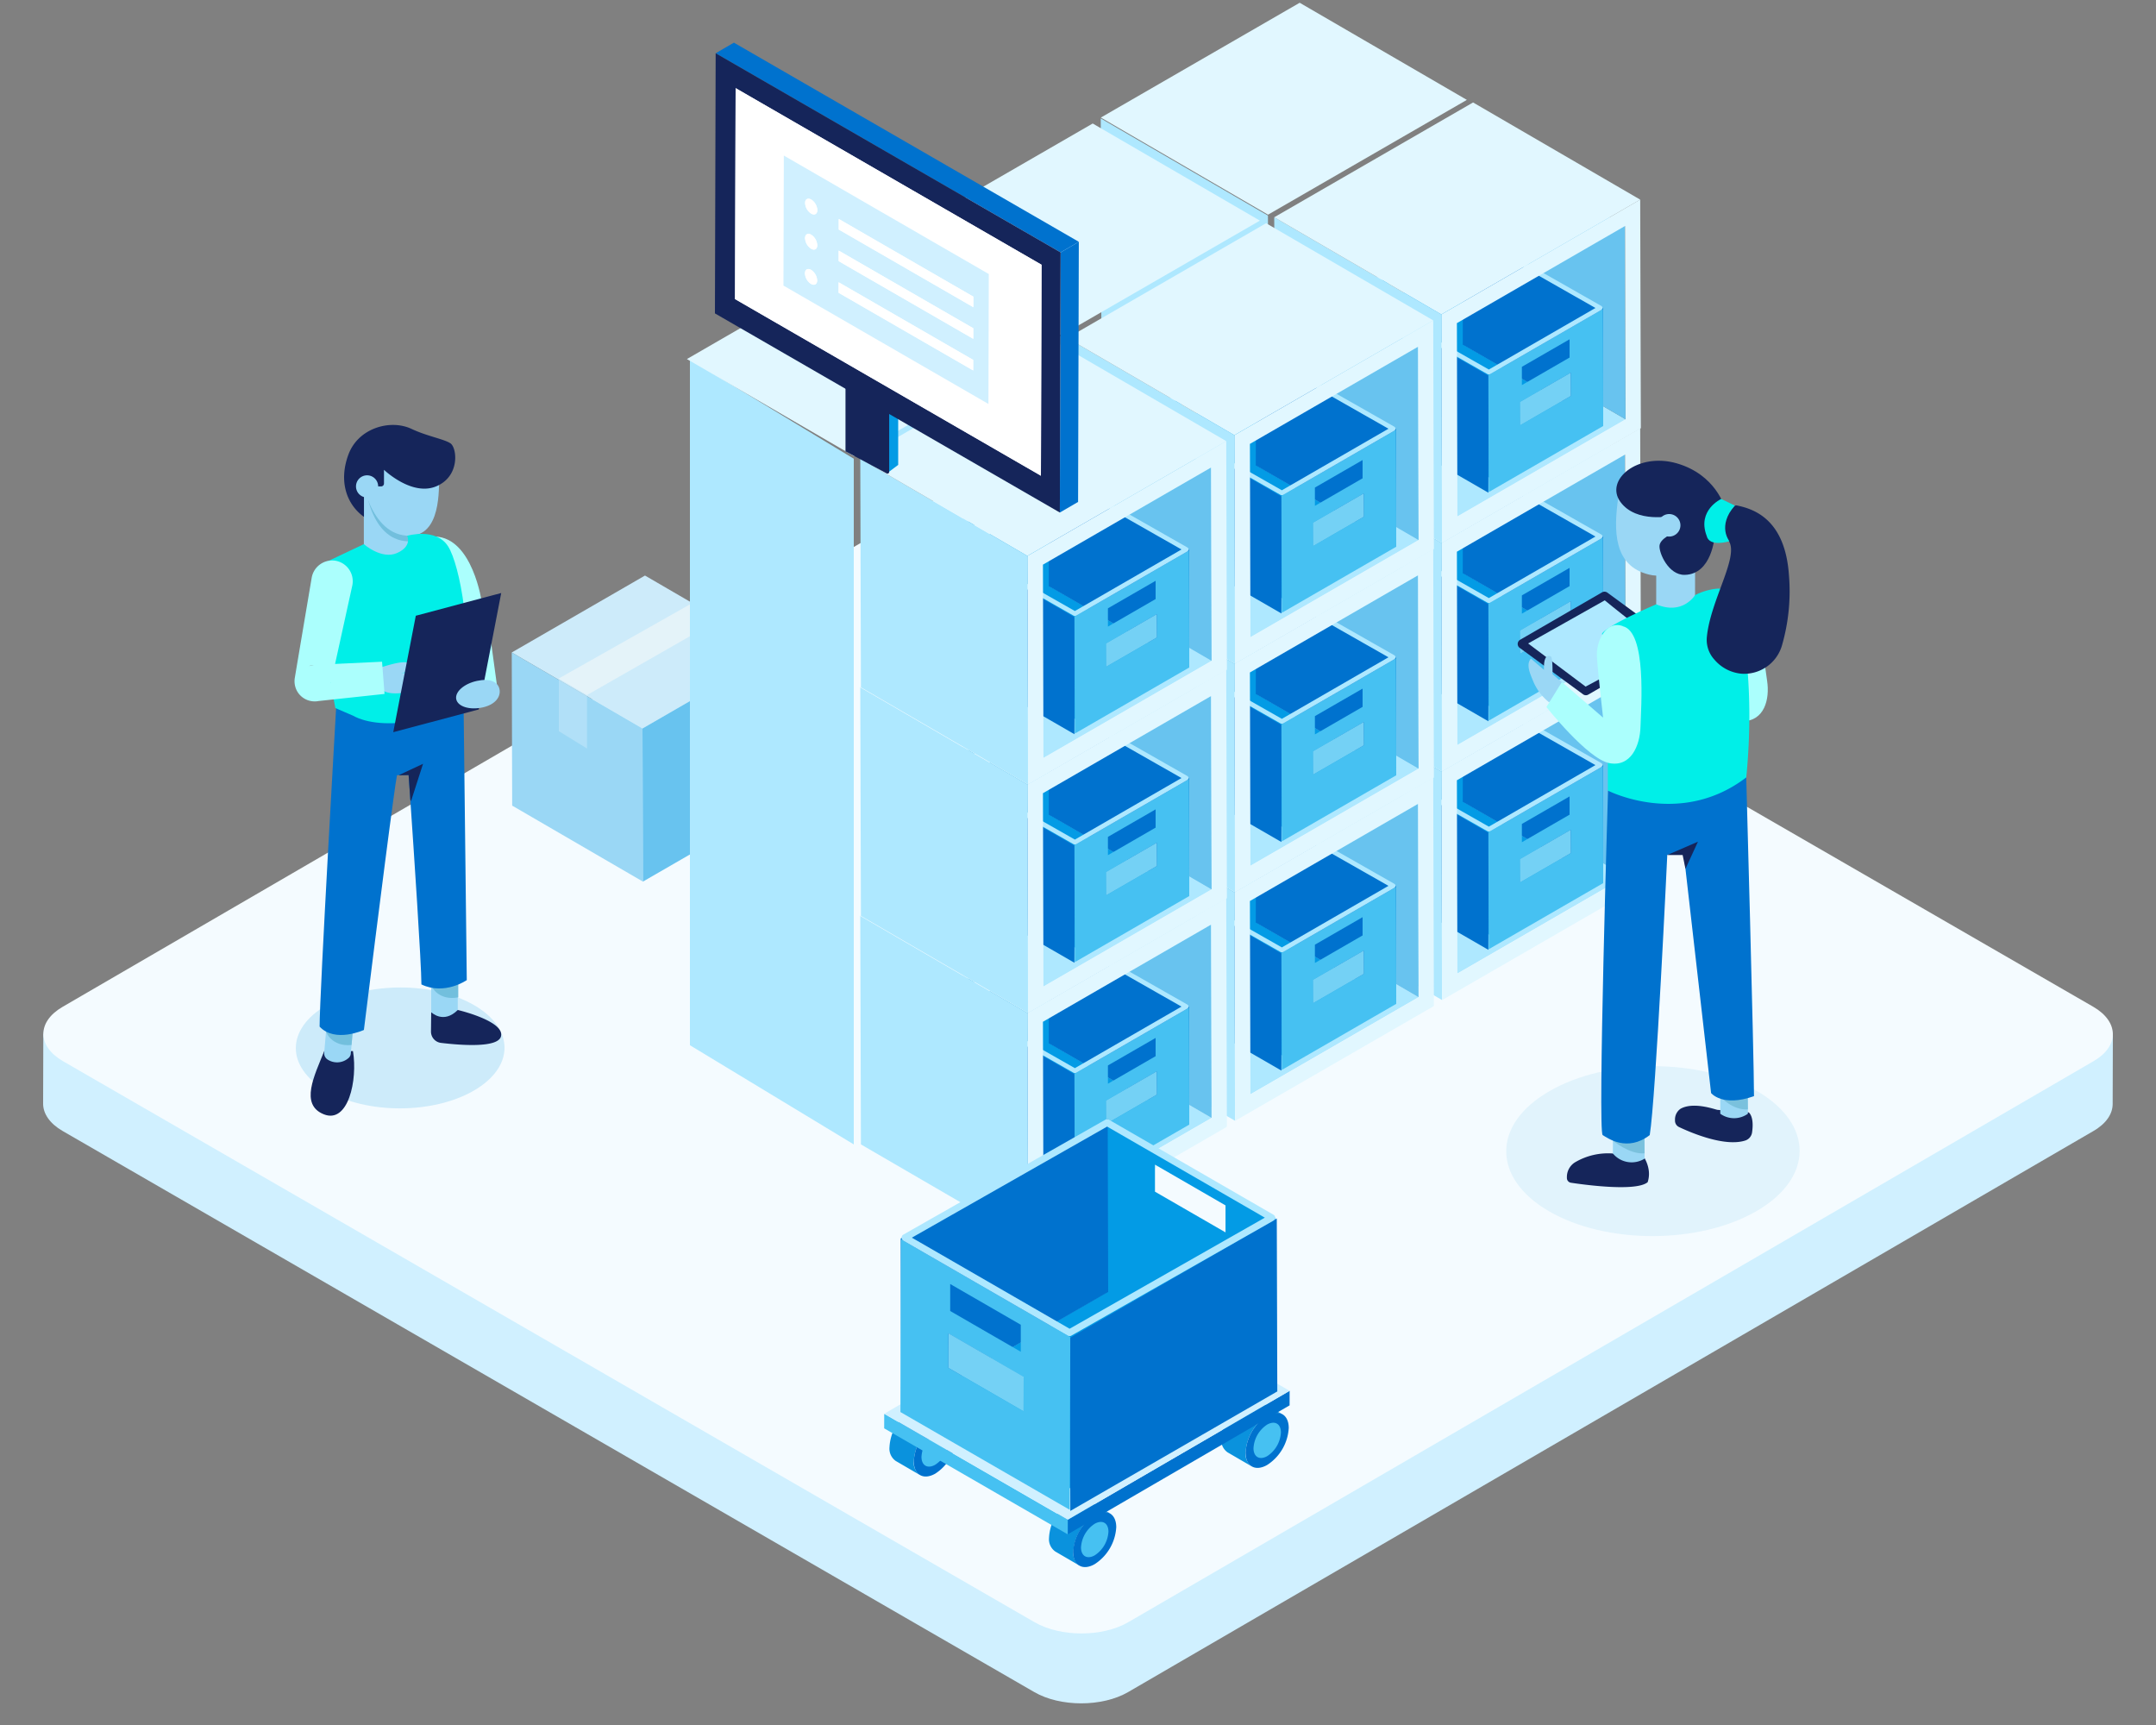 <svg id="Ebene_1" data-name="Ebene 1" xmlns="http://www.w3.org/2000/svg" xmlns:xlink="http://www.w3.org/1999/xlink" viewBox="0 0 500 400"><rect x="0" y="0" width="500" height="400" fill="#808080" stroke="none"/><defs><style>.cls-1,.cls-21,.cls-77{fill:none;}.cls-2{fill:#d0f0ff;}.cls-3{fill:#f4fbff;}.cls-4{fill:#aee8ff;}.cls-5{fill:#e1f7ff;}.cls-6{fill:#cdebfa;}.cls-7{fill:#9ad7f5;}.cls-8{fill:#68c3ef;}.cls-9{opacity:0.45;}.cls-10{clip-path:url(#clip-path);}.cls-11{fill:#e4f3f9;}.cls-12{clip-path:url(#clip-path-2);}.cls-13{fill:#039be5;}.cls-14{clip-path:url(#clip-path-3);}.cls-15{clip-path:url(#clip-path-4);}.cls-16{fill:#0072ce;}.cls-17{clip-path:url(#clip-path-5);}.cls-18{clip-path:url(#clip-path-6);}.cls-19{fill:#46c1f2;}.cls-20{fill:#74d1f5;}.cls-21,.cls-77{stroke:#aee8ff;stroke-linejoin:round;}.cls-21{stroke-width:1.08px;}.cls-22{clip-path:url(#clip-path-7);}.cls-23{clip-path:url(#clip-path-8);}.cls-24{clip-path:url(#clip-path-9);}.cls-25{clip-path:url(#clip-path-10);}.cls-26{clip-path:url(#clip-path-11);}.cls-27{clip-path:url(#clip-path-12);}.cls-28{clip-path:url(#clip-path-13);}.cls-29{clip-path:url(#clip-path-14);}.cls-30{clip-path:url(#clip-path-15);}.cls-31{clip-path:url(#clip-path-16);}.cls-32{clip-path:url(#clip-path-17);}.cls-33{clip-path:url(#clip-path-18);}.cls-34{clip-path:url(#clip-path-19);}.cls-35{clip-path:url(#clip-path-20);}.cls-36{clip-path:url(#clip-path-21);}.cls-37{clip-path:url(#clip-path-22);}.cls-38{clip-path:url(#clip-path-23);}.cls-39{clip-path:url(#clip-path-24);}.cls-40{clip-path:url(#clip-path-25);}.cls-41{clip-path:url(#clip-path-26);}.cls-42{clip-path:url(#clip-path-27);}.cls-43{clip-path:url(#clip-path-28);}.cls-44{clip-path:url(#clip-path-29);}.cls-45{clip-path:url(#clip-path-30);}.cls-46{clip-path:url(#clip-path-31);}.cls-47{clip-path:url(#clip-path-32);}.cls-48{clip-path:url(#clip-path-33);}.cls-49{clip-path:url(#clip-path-34);}.cls-50{clip-path:url(#clip-path-35);}.cls-51{clip-path:url(#clip-path-36);}.cls-52{clip-path:url(#clip-path-37);}.cls-53{clip-path:url(#clip-path-38);}.cls-54{clip-path:url(#clip-path-39);}.cls-55{clip-path:url(#clip-path-40);}.cls-56{clip-path:url(#clip-path-41);}.cls-57{clip-path:url(#clip-path-42);}.cls-58{clip-path:url(#clip-path-43);}.cls-59{clip-path:url(#clip-path-44);}.cls-60{clip-path:url(#clip-path-45);}.cls-61{clip-path:url(#clip-path-46);}.cls-62{fill:#e1f3fc;}.cls-63{fill:#abfffd;}.cls-64{fill:#15255a;}.cls-65{fill:#7ac1dd;}.cls-66{fill:#00efe8;}.cls-67{fill:#fff;}.cls-68{clip-path:url(#clip-path-47);}.cls-69{clip-path:url(#clip-path-48);}.cls-70{fill:#72bfdd;}.cls-71{fill:#0a92dd;}.cls-72{clip-path:url(#clip-path-49);}.cls-73{clip-path:url(#clip-path-50);}.cls-74{clip-path:url(#clip-path-51);}.cls-75{clip-path:url(#clip-path-52);}.cls-76{clip-path:url(#clip-path-53);}.cls-77{stroke-width:1.59px;}</style><clipPath id="clip-path"><rect class="cls-1" x="129.61" y="157.35" width="6.53" height="16.22"/></clipPath><clipPath id="clip-path-2"><polygon class="cls-1" points="315.61 199.45 347.85 218.19 371.45 204.56 339.21 185.82 315.61 199.45"/></clipPath><clipPath id="clip-path-3"><polygon class="cls-1" points="313.07 174.28 313.14 201.4 339.69 186.07 339.62 158.94 313.07 174.28"/></clipPath><clipPath id="clip-path-4"><polygon class="cls-1" points="312.71 201.52 345.17 220.25 345.24 193.13 312.79 174.4 312.71 201.52"/></clipPath><clipPath id="clip-path-5"><polygon class="cls-1" points="339.23 185.92 371.68 204.66 371.76 177.54 339.3 158.8 339.23 185.92"/></clipPath><clipPath id="clip-path-6"><polygon class="cls-1" points="345.17 192.99 345.25 220.11 371.8 204.78 371.73 177.66 345.17 192.99"/></clipPath><clipPath id="clip-path-7"><polygon class="cls-1" points="315.61 146.45 347.85 165.19 371.45 151.56 339.21 132.82 315.61 146.45"/></clipPath><clipPath id="clip-path-8"><polygon class="cls-1" points="313.07 121.28 313.14 148.39 339.69 133.07 339.62 105.94 313.07 121.28"/></clipPath><clipPath id="clip-path-9"><polygon class="cls-1" points="312.71 148.52 345.17 167.25 345.24 140.13 312.79 121.4 312.71 148.52"/></clipPath><clipPath id="clip-path-10"><polygon class="cls-1" points="339.23 132.92 371.68 151.66 371.76 124.54 339.3 105.8 339.23 132.92"/></clipPath><clipPath id="clip-path-11"><polygon class="cls-1" points="345.17 139.99 345.25 167.11 371.8 151.78 371.73 124.66 345.17 139.99"/></clipPath><clipPath id="clip-path-12"><polygon class="cls-1" points="315.61 93.45 347.85 112.19 371.45 98.56 339.21 79.82 315.61 93.45"/></clipPath><clipPath id="clip-path-13"><polygon class="cls-1" points="313.07 68.28 313.14 95.39 339.69 80.07 339.62 52.95 313.07 68.28"/></clipPath><clipPath id="clip-path-14"><polygon class="cls-1" points="312.71 95.52 345.17 114.25 345.24 87.14 312.79 68.4 312.71 95.52"/></clipPath><clipPath id="clip-path-15"><polygon class="cls-1" points="339.23 79.92 371.68 98.66 371.76 71.54 339.3 52.8 339.23 79.92"/></clipPath><clipPath id="clip-path-16"><polygon class="cls-1" points="345.17 86.99 345.25 114.11 371.8 98.78 371.73 71.66 345.17 86.99"/></clipPath><clipPath id="clip-path-17"><polygon class="cls-1" points="267.61 227.45 299.85 246.19 323.45 232.56 291.21 213.82 267.61 227.45"/></clipPath><clipPath id="clip-path-18"><polygon class="cls-1" points="265.07 202.28 265.14 229.39 291.69 214.07 291.62 186.94 265.07 202.28"/></clipPath><clipPath id="clip-path-19"><polygon class="cls-1" points="264.71 229.52 297.17 248.25 297.24 221.13 264.79 202.4 264.71 229.52"/></clipPath><clipPath id="clip-path-20"><polygon class="cls-1" points="291.23 213.92 323.68 232.66 323.76 205.54 291.3 186.8 291.23 213.92"/></clipPath><clipPath id="clip-path-21"><polygon class="cls-1" points="297.17 220.99 297.25 248.11 323.8 232.78 323.73 205.66 297.17 220.99"/></clipPath><clipPath id="clip-path-22"><polygon class="cls-1" points="267.61 174.45 299.85 193.19 323.45 179.56 291.21 160.82 267.61 174.45"/></clipPath><clipPath id="clip-path-23"><polygon class="cls-1" points="265.07 149.28 265.14 176.39 291.69 161.07 291.62 133.94 265.07 149.28"/></clipPath><clipPath id="clip-path-24"><polygon class="cls-1" points="264.71 176.52 297.17 195.25 297.24 168.13 264.79 149.4 264.71 176.52"/></clipPath><clipPath id="clip-path-25"><polygon class="cls-1" points="291.23 160.92 323.68 179.66 323.76 152.54 291.3 133.8 291.23 160.92"/></clipPath><clipPath id="clip-path-26"><polygon class="cls-1" points="297.17 167.99 297.25 195.11 323.8 179.78 323.73 152.66 297.17 167.99"/></clipPath><clipPath id="clip-path-27"><polygon class="cls-1" points="267.61 121.45 299.85 140.19 323.45 126.56 291.21 107.82 267.61 121.45"/></clipPath><clipPath id="clip-path-28"><polygon class="cls-1" points="265.07 96.28 265.14 123.39 291.69 108.07 291.62 80.95 265.07 96.28"/></clipPath><clipPath id="clip-path-29"><polygon class="cls-1" points="264.71 123.52 297.17 142.25 297.24 115.14 264.79 96.4 264.71 123.52"/></clipPath><clipPath id="clip-path-30"><polygon class="cls-1" points="291.23 107.92 323.68 126.66 323.76 99.54 291.3 80.8 291.23 107.92"/></clipPath><clipPath id="clip-path-31"><polygon class="cls-1" points="297.17 114.99 297.25 142.11 323.8 126.78 323.73 99.66 297.17 114.99"/></clipPath><clipPath id="clip-path-32"><polygon class="cls-1" points="219.61 255.45 251.85 274.19 275.45 260.56 243.21 241.82 219.61 255.45"/></clipPath><clipPath id="clip-path-33"><polygon class="cls-1" points="217.07 230.28 217.14 257.39 243.69 242.07 243.62 214.94 217.07 230.28"/></clipPath><clipPath id="clip-path-34"><polygon class="cls-1" points="216.71 257.52 249.17 276.25 249.24 249.13 216.79 230.4 216.71 257.52"/></clipPath><clipPath id="clip-path-35"><polygon class="cls-1" points="243.23 241.92 275.68 260.66 275.76 233.54 243.3 214.8 243.23 241.92"/></clipPath><clipPath id="clip-path-36"><polygon class="cls-1" points="249.17 248.99 249.25 276.11 275.8 260.78 275.73 233.66 249.17 248.99"/></clipPath><clipPath id="clip-path-37"><polygon class="cls-1" points="219.61 202.45 251.85 221.19 275.45 207.56 243.21 188.82 219.61 202.45"/></clipPath><clipPath id="clip-path-38"><polygon class="cls-1" points="217.07 177.28 217.14 204.39 243.69 189.07 243.62 161.95 217.07 177.28"/></clipPath><clipPath id="clip-path-39"><polygon class="cls-1" points="216.71 204.52 249.17 223.25 249.24 196.13 216.79 177.4 216.71 204.52"/></clipPath><clipPath id="clip-path-40"><polygon class="cls-1" points="243.23 188.92 275.68 207.66 275.76 180.54 243.3 161.8 243.23 188.92"/></clipPath><clipPath id="clip-path-41"><polygon class="cls-1" points="249.17 195.99 249.25 223.11 275.8 207.78 275.73 180.66 249.17 195.99"/></clipPath><clipPath id="clip-path-42"><polygon class="cls-1" points="219.61 149.45 251.85 168.19 275.45 154.56 243.21 135.82 219.61 149.45"/></clipPath><clipPath id="clip-path-43"><polygon class="cls-1" points="217.07 124.28 217.14 151.39 243.69 136.06 243.62 108.95 217.07 124.28"/></clipPath><clipPath id="clip-path-44"><polygon class="cls-1" points="216.71 151.52 249.17 170.25 249.24 143.13 216.79 124.4 216.71 151.52"/></clipPath><clipPath id="clip-path-45"><polygon class="cls-1" points="243.23 135.92 275.68 154.66 275.76 127.54 243.3 108.8 243.23 135.92"/></clipPath><clipPath id="clip-path-46"><polygon class="cls-1" points="249.17 142.99 249.25 170.11 275.8 154.78 275.73 127.66 249.17 142.99"/></clipPath><clipPath id="clip-path-47"><polygon class="cls-1" points="170.46 69.35 241.4 110.31 241.54 61.39 170.6 20.44 170.46 69.35"/></clipPath><clipPath id="clip-path-48"><polygon class="cls-1" points="181.69 66.22 229.23 93.67 229.31 63.51 181.78 36.07 181.69 66.22"/></clipPath><clipPath id="clip-path-49"><polygon class="cls-1" points="209.34 327.14 244.25 347.3 291.93 319.59 257.02 299.43 209.34 327.14"/></clipPath><clipPath id="clip-path-50"><polygon class="cls-1" points="256.31 299.79 295.58 322.47 295.7 282.36 256.43 259.68 256.31 299.79"/></clipPath><clipPath id="clip-path-51"><polygon class="cls-1" points="248.1 310.25 248.22 350.36 296.22 322.65 296.1 282.54 248.1 310.25"/></clipPath><clipPath id="clip-path-52"><polygon class="cls-1" points="208.89 287.18 209 327.3 257 299.58 256.89 259.47 208.89 287.18"/></clipPath><clipPath id="clip-path-53"><polygon class="cls-1" points="208.82 327.47 248.09 350.15 248.21 310.04 208.94 287.36 208.82 327.47"/></clipPath></defs><title> 07-comissioning</title><path class="cls-2" d="M485.53,245.06,261.67,375.16c-6,3.48-15.72,3.48-21.75,0L14.59,245.06c-3-1.75-4.55-4.05-4.54-6.34L10,255.93c0,2.29,1.51,4.59,4.54,6.34l225.33,130.1c6,3.48,15.76,3.48,21.75,0l223.86-130.1c3-1.73,4.46-4,4.47-6.25L490,238.8c0,2.27-1.5,4.53-4.47,6.26"/><path class="cls-3" d="M485.46,233.46c6,3.48,6.06,9.12.07,12.6L261.66,376.16c-6,3.48-15.71,3.48-21.74,0L14.59,246.06c-6-3.48-6.06-9.12-.07-12.59l223.86-130.1c6-3.48,15.72-3.48,21.75,0Z"/><polygon class="cls-4" points="246.2 130.97 207.43 108.44 207.28 55.46 246.05 77.99 246.2 130.97"/><polygon class="cls-4" points="294.2 102.97 255.43 80.44 255.28 27.46 294.05 49.99 294.2 102.97"/><polygon class="cls-5" points="294.07 49.78 255.3 27.26 301.41 0.64 340.18 23.16 294.07 49.78"/><polygon class="cls-6" points="179.9 151.08 149.58 133.46 118.68 151.3 149 168.92 179.9 151.08"/><polygon class="cls-7" points="149 168.92 118.68 151.3 118.78 186.81 149.1 204.43 149 168.92"/><polygon class="cls-8" points="149 168.92 149.1 204.43 180 186.59 179.9 151.08 149 168.92"/><g class="cls-9"><g class="cls-10"><polygon class="cls-6" points="129.6 169.55 129.6 157.35 136.13 161.21 136.13 173.57 129.6 169.55"/></g></g><polygon class="cls-11" points="129.55 157.35 160.4 139.92 166.78 143.66 136.12 161.18 129.55 157.35"/><polygon class="cls-4" points="337.95 225.77 299.19 203.24 338.21 180.71 376.98 203.24 337.95 225.77"/><polygon class="cls-8" points="376.98 203.24 338.21 180.71 338.08 135.88 376.85 158.4 376.98 203.24"/><g class="cls-12"><polygon class="cls-13" points="315.61 199.45 339.21 185.82 371.45 204.56 347.85 218.19 315.61 199.45"/></g><g class="cls-14"><path class="cls-13" d="M331.89,170.2l-11.06,6.39v-4.24L331.88,166Zm-18.82,4.08.07,27.11,26.56-15.32L339.62,159l-26.55,15.33"/></g><g class="cls-15"><polygon class="cls-16" points="312.79 174.4 345.24 193.13 345.17 220.25 312.71 201.52 312.79 174.4"/></g><g class="cls-17"><polygon class="cls-16" points="339.3 158.8 371.76 177.54 371.68 204.66 339.23 185.92 339.3 158.8"/></g><g class="cls-18"><path class="cls-19" d="M364.3,197.82l-11.8,6.81,0-5.42,11.8-6.81Zm-.3-8.91-11.06,6.39,0-4.24L364,184.68v4.23M345.17,193l.08,27.12,26.55-15.33-.07-27.12L345.17,193"/><polygon class="cls-20" points="352.48 199.21 364.28 192.4 364.3 197.82 352.5 204.63 352.48 199.21"/></g><polygon class="cls-21" points="313.59 174.28 339.39 159.38 371.09 177.41 345.28 192.31 313.59 174.28"/><polygon class="cls-4" points="334.42 231.89 295.66 209.37 295.51 156.38 334.27 178.91 334.42 231.89"/><polygon class="cls-5" points="334.27 178.91 295.51 156.38 341.62 129.76 380.38 152.29 334.27 178.91"/><path class="cls-5" d="M334.27,178.91l46.11-26.62.15,53-46.11,26.62ZM377,203.24l-.13-44.84-39,22.53.12,44.84,39-22.53"/><polygon class="cls-4" points="337.95 172.77 299.19 150.24 338.21 127.71 376.98 150.24 337.95 172.77"/><polygon class="cls-8" points="376.98 150.24 338.21 127.71 338.08 82.88 376.85 105.4 376.98 150.24"/><g class="cls-22"><polygon class="cls-13" points="315.61 146.45 339.21 132.82 371.45 151.56 347.85 165.19 315.61 146.45"/></g><g class="cls-23"><path class="cls-13" d="M331.89,117.2l-11.06,6.39v-4.24L331.88,113Zm-18.82,4.08.07,27.11,26.56-15.32L339.62,106l-26.55,15.33"/></g><g class="cls-24"><polygon class="cls-16" points="312.79 121.4 345.24 140.13 345.17 167.25 312.71 148.52 312.79 121.4"/></g><g class="cls-25"><polygon class="cls-16" points="339.3 105.8 371.76 124.54 371.68 151.66 339.23 132.92 339.3 105.8"/></g><g class="cls-26"><path class="cls-19" d="M364.3,144.82l-11.8,6.81,0-5.42,11.8-6.81Zm-.3-8.91-11.06,6.39,0-4.24L364,131.68v4.23M345.17,140l.08,27.12,26.55-15.33-.07-27.12L345.17,140"/><polygon class="cls-20" points="352.48 146.21 364.28 139.4 364.3 144.82 352.5 151.63 352.48 146.21"/></g><polygon class="cls-21" points="313.59 121.28 339.39 106.38 371.09 124.41 345.28 139.31 313.59 121.28"/><polygon class="cls-4" points="334.42 178.89 295.66 156.37 295.51 103.38 334.27 125.91 334.42 178.89"/><polygon class="cls-5" points="334.27 125.91 295.51 103.38 341.62 76.76 380.38 99.29 334.27 125.91"/><path class="cls-5" d="M334.27,125.91l46.11-26.62.15,53-46.11,26.62ZM377,150.24l-.13-44.84-39,22.53.12,44.84,39-22.53"/><polygon class="cls-4" points="337.95 119.77 299.19 97.24 338.21 74.71 376.98 97.24 337.95 119.77"/><polygon class="cls-8" points="376.98 97.24 338.21 74.71 338.08 29.88 376.85 52.4 376.98 97.24"/><g class="cls-27"><polygon class="cls-13" points="315.61 93.45 339.21 79.82 371.45 98.56 347.85 112.19 315.61 93.45"/></g><g class="cls-28"><path class="cls-13" d="M331.89,64.2l-11.06,6.39V66.35L331.88,60Zm-18.82,4.08.07,27.11L339.7,80.07,339.62,53,313.07,68.28"/></g><g class="cls-29"><polygon class="cls-16" points="312.79 68.4 345.24 87.14 345.17 114.25 312.71 95.52 312.79 68.4"/></g><g class="cls-30"><polygon class="cls-16" points="339.3 52.8 371.76 71.54 371.68 98.66 339.23 79.92 339.3 52.8"/></g><g class="cls-31"><path class="cls-19" d="M364.3,91.82l-11.8,6.81,0-5.42,11.8-6.81Zm-.3-8.91L352.94,89.3l0-4.24L364,78.68v4.23M345.17,87l.08,27.12L371.8,98.78l-.07-27.12L345.17,87"/><polygon class="cls-20" points="352.48 93.21 364.28 86.4 364.3 91.82 352.5 98.64 352.48 93.21"/></g><polygon class="cls-21" points="313.59 68.28 339.39 53.38 371.09 71.41 345.28 86.31 313.59 68.28"/><polygon class="cls-4" points="334.42 125.89 295.66 103.36 295.51 50.38 334.27 72.91 334.42 125.89"/><polygon class="cls-5" points="334.27 72.91 295.51 50.38 341.62 23.76 380.38 46.29 334.27 72.91"/><path class="cls-5" d="M334.27,72.91l46.11-26.62.15,53-46.11,26.62ZM377,97.24l-.13-44.84-39,22.53.12,44.84,39-22.53"/><polygon class="cls-4" points="289.95 253.77 251.19 231.24 290.21 208.71 328.98 231.24 289.95 253.77"/><polygon class="cls-8" points="328.98 231.24 290.21 208.71 290.08 163.88 328.85 186.4 328.98 231.24"/><g class="cls-32"><polygon class="cls-13" points="267.61 227.45 291.21 213.82 323.45 232.56 299.85 246.19 267.61 227.45"/></g><g class="cls-33"><path class="cls-13" d="M283.89,198.2l-11.06,6.39v-4.24L283.88,194Zm-18.82,4.08.07,27.11,26.56-15.32L291.62,187l-26.55,15.33"/></g><g class="cls-34"><polygon class="cls-16" points="264.79 202.4 297.24 221.13 297.17 248.25 264.71 229.52 264.79 202.4"/></g><g class="cls-35"><polygon class="cls-16" points="291.3 186.8 323.76 205.54 323.68 232.66 291.23 213.92 291.3 186.8"/></g><g class="cls-36"><path class="cls-19" d="M316.3,225.82l-11.8,6.81,0-5.42,11.8-6.81Zm-.3-8.91-11.06,6.39,0-4.24L316,212.68v4.23M297.17,221l.08,27.12,26.55-15.33-.07-27.12L297.17,221"/><polygon class="cls-20" points="304.48 227.21 316.28 220.4 316.3 225.82 304.5 232.63 304.48 227.21"/></g><polygon class="cls-21" points="265.59 202.28 291.39 187.38 323.09 205.41 297.28 220.31 265.59 202.28"/><polygon class="cls-4" points="286.42 259.89 247.66 237.37 247.51 184.38 286.27 206.91 286.42 259.89"/><polygon class="cls-5" points="286.27 206.91 247.51 184.38 293.62 157.76 332.38 180.29 286.27 206.91"/><path class="cls-5" d="M286.27,206.91l46.11-26.62.15,53-46.11,26.62ZM329,231.24l-.13-44.84-39,22.53.12,44.84,39-22.53"/><polygon class="cls-4" points="289.95 200.77 251.19 178.24 290.21 155.71 328.98 178.24 289.95 200.77"/><polygon class="cls-8" points="328.98 178.24 290.21 155.71 290.08 110.88 328.85 133.4 328.98 178.24"/><g class="cls-37"><polygon class="cls-13" points="267.61 174.45 291.21 160.82 323.45 179.56 299.85 193.19 267.61 174.45"/></g><g class="cls-38"><path class="cls-13" d="M283.89,145.2l-11.06,6.39v-4.24L283.88,141Zm-18.82,4.08.07,27.11,26.56-15.32L291.62,134l-26.55,15.33"/></g><g class="cls-39"><polygon class="cls-16" points="264.79 149.4 297.24 168.13 297.17 195.25 264.71 176.52 264.79 149.4"/></g><g class="cls-40"><polygon class="cls-16" points="291.3 133.8 323.76 152.54 323.68 179.66 291.23 160.92 291.3 133.8"/></g><g class="cls-41"><path class="cls-19" d="M316.3,172.82l-11.8,6.81,0-5.42,11.8-6.81Zm-.3-8.91-11.06,6.39,0-4.24L316,159.68v4.23M297.17,168l.08,27.12,26.55-15.33-.07-27.12L297.17,168"/><polygon class="cls-20" points="304.48 174.21 316.28 167.4 316.3 172.82 304.5 179.63 304.48 174.21"/></g><polygon class="cls-21" points="265.59 149.28 291.39 134.38 323.09 152.41 297.28 167.31 265.59 149.28"/><polygon class="cls-4" points="286.42 206.89 247.66 184.37 247.51 131.38 286.27 153.91 286.42 206.89"/><polygon class="cls-5" points="286.27 153.91 247.51 131.38 293.62 104.76 332.38 127.29 286.27 153.91"/><path class="cls-5" d="M286.27,153.91l46.11-26.62.15,53-46.11,26.62ZM329,178.24l-.13-44.84-39,22.53.12,44.84,39-22.53"/><polygon class="cls-4" points="289.95 147.77 251.19 125.24 290.21 102.71 328.98 125.24 289.95 147.77"/><polygon class="cls-8" points="328.98 125.24 290.21 102.71 290.08 57.88 328.85 80.4 328.98 125.24"/><g class="cls-42"><polygon class="cls-13" points="267.61 121.45 291.21 107.82 323.45 126.56 299.85 140.19 267.61 121.45"/></g><g class="cls-43"><path class="cls-13" d="M283.89,92.2l-11.06,6.39V94.35L283.88,88Zm-18.82,4.08.07,27.11,26.56-15.32L291.62,81,265.07,96.28"/></g><g class="cls-44"><polygon class="cls-16" points="264.79 96.4 297.24 115.14 297.17 142.25 264.71 123.52 264.79 96.4"/></g><g class="cls-45"><polygon class="cls-16" points="291.3 80.8 323.76 99.54 323.68 126.66 291.23 107.92 291.3 80.8"/></g><g class="cls-46"><path class="cls-19" d="M316.3,119.82l-11.8,6.81,0-5.42,11.8-6.81Zm-.3-8.91-11.06,6.39,0-4.24L316,106.68v4.23M297.17,115l.08,27.12,26.55-15.33-.07-27.12L297.17,115"/><polygon class="cls-20" points="304.48 121.21 316.28 114.4 316.3 119.82 304.5 126.64 304.48 121.21"/></g><polygon class="cls-21" points="265.59 96.28 291.39 81.38 323.09 99.41 297.28 114.31 265.59 96.28"/><polygon class="cls-4" points="286.42 153.89 247.66 131.37 247.51 78.38 286.27 100.91 286.42 153.89"/><polygon class="cls-5" points="286.27 100.91 247.51 78.38 293.62 51.76 332.38 74.29 286.27 100.91"/><path class="cls-5" d="M286.27,100.91l46.11-26.62.15,53-46.11,26.62ZM329,125.24l-.13-44.84-39,22.53.12,44.84,39-22.53"/><polygon class="cls-4" points="241.95 281.77 203.19 259.24 242.21 236.71 280.98 259.24 241.95 281.77"/><polygon class="cls-8" points="280.98 259.24 242.21 236.71 242.09 191.88 280.85 214.4 280.98 259.24"/><g class="cls-47"><polygon class="cls-13" points="219.61 255.45 243.22 241.82 275.45 260.56 251.85 274.19 219.61 255.45"/></g><g class="cls-48"><path class="cls-13" d="M235.89,226.2l-11.06,6.39v-4.24L235.88,222Zm-18.82,4.08.07,27.11,26.56-15.32L243.62,215l-26.55,15.33"/></g><g class="cls-49"><polygon class="cls-16" points="216.79 230.4 249.24 249.13 249.17 276.25 216.71 257.52 216.79 230.4"/></g><g class="cls-50"><polygon class="cls-16" points="243.3 214.8 275.76 233.54 275.68 260.66 243.23 241.92 243.3 214.8"/></g><g class="cls-51"><path class="cls-19" d="M268.3,253.82l-11.8,6.81,0-5.42,11.8-6.81Zm-.3-8.91-11.06,6.39,0-4.24L268,240.68v4.23M249.17,249l.08,27.12,26.55-15.33-.07-27.12L249.17,249"/><polygon class="cls-20" points="256.48 255.21 268.28 248.4 268.3 253.82 256.5 260.63 256.48 255.21"/></g><polygon class="cls-21" points="217.59 230.28 243.4 215.38 275.09 233.41 249.28 248.31 217.59 230.28"/><polygon class="cls-4" points="238.42 287.89 199.66 265.37 199.51 212.38 238.27 234.91 238.42 287.89"/><polygon class="cls-5" points="238.27 234.91 199.51 212.38 245.62 185.76 284.38 208.29 238.27 234.91"/><path class="cls-5" d="M238.27,234.91l46.11-26.62.15,53-46.11,26.62ZM281,259.24l-.13-44.84-39,22.53.12,44.84,39-22.53"/><polygon class="cls-4" points="241.95 228.77 203.19 206.24 242.21 183.71 280.98 206.24 241.95 228.77"/><polygon class="cls-8" points="280.98 206.24 242.21 183.71 242.09 138.88 280.85 161.4 280.98 206.24"/><g class="cls-52"><polygon class="cls-13" points="219.61 202.45 243.22 188.82 275.45 207.56 251.85 221.19 219.61 202.45"/></g><g class="cls-53"><path class="cls-13" d="M235.89,173.2l-11.06,6.39v-4.24L235.88,169Zm-18.82,4.08.07,27.11,26.56-15.32L243.62,162l-26.55,15.33"/></g><g class="cls-54"><polygon class="cls-16" points="216.79 177.4 249.24 196.13 249.17 223.25 216.71 204.52 216.79 177.4"/></g><g class="cls-55"><polygon class="cls-16" points="243.3 161.8 275.76 180.54 275.68 207.66 243.23 188.92 243.3 161.8"/></g><g class="cls-56"><path class="cls-19" d="M268.3,200.82l-11.8,6.81,0-5.42,11.8-6.81Zm-.3-8.91-11.06,6.39,0-4.24L268,187.68v4.23M249.17,196l.08,27.12,26.55-15.33-.07-27.12L249.17,196"/><polygon class="cls-20" points="256.48 202.21 268.28 195.4 268.3 200.82 256.5 207.63 256.48 202.21"/></g><polygon class="cls-21" points="217.59 177.28 243.4 162.38 275.09 180.41 249.28 195.31 217.59 177.28"/><polygon class="cls-4" points="238.42 234.89 199.66 212.37 199.51 159.38 238.27 181.91 238.42 234.89"/><polygon class="cls-5" points="238.27 181.91 199.51 159.38 245.62 132.76 284.38 155.29 238.27 181.91"/><path class="cls-5" d="M238.27,181.91l46.11-26.62.15,53-46.11,26.62ZM281,206.24l-.13-44.84-39,22.53.12,44.84,39-22.53"/><polygon class="cls-4" points="241.95 175.77 203.19 153.24 242.21 130.71 280.98 153.24 241.95 175.77"/><polygon class="cls-8" points="280.98 153.24 242.21 130.71 242.09 85.88 280.85 108.4 280.98 153.24"/><g class="cls-57"><polygon class="cls-13" points="219.61 149.45 243.22 135.82 275.45 154.56 251.85 168.19 219.61 149.45"/></g><g class="cls-58"><path class="cls-13" d="M235.89,120.2l-11.06,6.39v-4.24L235.88,116Zm-18.82,4.08.07,27.11,26.56-15.32L243.62,109l-26.55,15.33"/></g><g class="cls-59"><polygon class="cls-16" points="216.79 124.4 249.24 143.13 249.17 170.25 216.71 151.52 216.79 124.4"/></g><g class="cls-60"><polygon class="cls-16" points="243.3 108.8 275.76 127.54 275.68 154.66 243.23 135.92 243.3 108.8"/></g><g class="cls-61"><path class="cls-19" d="M268.3,147.82l-11.8,6.81,0-5.42,11.8-6.81Zm-.3-8.91-11.06,6.39,0-4.24L268,134.68v4.23M249.17,143l.08,27.12,26.55-15.33-.07-27.12L249.17,143"/><polygon class="cls-20" points="256.48 149.21 268.28 142.4 268.3 147.82 256.5 154.63 256.48 149.21"/></g><polygon class="cls-21" points="217.59 124.28 243.4 109.38 275.09 127.41 249.28 142.31 217.59 124.28"/><polygon class="cls-4" points="238.42 181.89 199.66 159.37 199.51 106.38 238.27 128.91 238.42 181.89"/><polygon class="cls-5" points="238.27 128.91 199.51 106.38 245.62 79.76 284.38 102.29 238.27 128.91"/><path class="cls-5" d="M238.27,128.91l46.11-26.62.15,53-46.11,26.62ZM281,153.24l-.13-44.84-39,22.53.12,44.84,39-22.53"/><path class="cls-62" d="M359.37,253c13.32-7.7,34.86-7.69,48.1,0s13.17,20.17-.16,27.86-34.86,7.7-48.1,0S346,260.66,359.37,253"/><path class="cls-63" d="M401.72,136.4c-4.06-.64-5.54,4.47-4.68,7.88s3.87,13.18,3.87,13.18L390,151.32l-2.54,6.18s11.53,9.76,16.64,9.74,6.36-5.13,5.71-9.38-2.36-21.24-8.13-21.46"/><path class="cls-7" d="M375.33,115.12c-1.19,8.06-1.11,16.11,7.11,18.12,9.39,2.31,11.62-12.74,11.62-12.74s-10.19-6.64-10.9-6.41-7.83,1-7.83,1"/><polygon class="cls-7" points="393.11 128.8 393.1 140.18 389.78 143.97 384.09 140.17 384.1 130.45 393.11 128.8"/><path class="cls-64" d="M398.34,257.36c-.23.05-5.44-2-8.58-.27a3,3,0,0,0-1.31,2.5v.27a1.63,1.63,0,0,0,.93,1.48c2.71,1.29,10.66,4.7,15.42,3.11a2.31,2.31,0,0,0,1.52-1.84c.56-3.77-.77-4.66-.77-4.66Z"/><path class="cls-7" d="M405.35,253.51v4.75a5.48,5.48,0,0,1-6.4,0v-5.69Z"/><path class="cls-64" d="M374.05,267.48a15.06,15.06,0,0,0-8.83,2.07,4,4,0,0,0-1.84,3.37v.23a1.11,1.11,0,0,0,.95,1.11c3.44.52,15.15,2.08,17.78-.13,1.18-3.56-1.42-6.64-1.42-6.64Z"/><path class="cls-7" d="M381.4,263.46v5.21a5.65,5.65,0,0,1-7.35-1.19v-4Z"/><path class="cls-65" d="M374.05,264.5s3.86,3.24,7.35,2.94c-.07-4.1-.07-5.29-.07-5.29Z"/><path class="cls-65" d="M398.94,254.3s2.92,3.24,6.41,2.94c-.07-4.09-.07-5.28-.07-5.28Z"/><path class="cls-16" d="M372.92,183.31s-2.42,79.19-1.24,79.9,5.69,4,10.91,0c1.42-8.54,4.07-65,4.07-65l3.79-.47,6.37,55.72s2.6,3.32,9.95.72c0-9-1.84-75.4-1.84-75.4Z"/><path class="cls-64" d="M352.44,150.23,367.13,161a1.11,1.11,0,0,0,1.22.06l19-11a1.11,1.11,0,0,0,.1-1.87l-14.68-10.77a1.14,1.14,0,0,0-1.23-.07l-19,11a1.12,1.12,0,0,0-.11,1.88"/><path class="cls-4" d="M354.39,149.21l13.33,10s18.88-10,17.77-10-13.33-10-13.33-10Z"/><path class="cls-66" d="M405,180.25c-15.3,11.73-32.12,3.07-32.12,3.07v-6.41l4.28-10.19L371.52,147s0-1.42,12.57-6.87c6.16,2.61,9-2.12,9-2.12a14.18,14.18,0,0,1,5-1.5,4.37,4.37,0,0,1,4.66,3.26c1.53,5.85,4.23,19.84,2.24,40.44"/><polygon class="cls-64" points="386.66 198.26 393.77 195.18 390.88 201.47 390.22 198.26 386.66 198.26"/><path class="cls-7" d="M359.2,162.81a12.23,12.23,0,0,1-3.64-4.86c-.65-1.57-1.65-3.7-.66-5.06.19-.27.17-.14.17-.14l3,2.58s-.29-3.88,1.52-3.14c.56.11.45,4.11.45,4.11l2.44,2.15-1.32,3.69Z"/><path class="cls-63" d="M376.34,145.18c-3.87-1.4-6.22,3.51-6,7.12s1.43,14.1,1.43,14.1l-9.55-8.25-3.59,5.8s9.54,12,14.55,13,7.15-4,7.27-8.46,1.49-22-4.12-23.28"/><path class="cls-64" d="M387.78,119.6s-8.32,1.85-12-3.23,4-11.55,13.08-8.93,11.09,10.16,11.09,10.16l-2.31,6.77s-.6,8.8-6.93,8.93c-3.77.08-6-5.08-5.85-6.77s3.23-2.92,3.23-2.92Z"/><path class="cls-64" d="M402.18,117.41a.59.59,0,0,1,.57-.21c4.21.84,11.22,3.37,12.12,16.1a45.19,45.19,0,0,1-1.64,16.46,9.13,9.13,0,0,1-9.25,6.47,9.33,9.33,0,0,1-6.37-3.25,6.79,6.79,0,0,1-1.77-5.29c.82-8.42,7.32-18.32,5.18-22.08-2-3.51-1.29-5.18-1.12-5.49L400,120Z"/><path class="cls-66" d="M402.32,117.22l-3.16-1.52s-5.61,2.59-3.38,8.52c.62,2.77,5.28,1.28,5.28,1.28s-2.89-3.51,1.26-8.28"/><path class="cls-7" d="M389.71,121.82a2.61,2.61,0,1,0-2.61,2.6,2.61,2.61,0,0,0,2.61-2.6"/><polygon class="cls-4" points="160 242.37 198 265.37 198 106.37 160 83.37 160 242.37"/><polygon class="cls-5" points="198.07 105.78 159.3 83.26 205.41 56.63 244.18 79.16 198.07 105.78"/><polygon class="cls-5" points="246.07 77.78 207.3 55.26 253.41 28.64 292.18 51.16 246.07 77.78"/><polygon class="cls-16" points="245.97 58.53 250.19 56.07 250.02 116.39 245.79 118.85 245.97 58.53"/><polygon class="cls-16" points="165.97 12.35 170.2 9.89 250.19 56.07 245.96 58.53 165.97 12.35"/><polygon class="cls-13" points="206.21 109.37 208.3 107.8 208.3 93.48 205.23 92.04 206.21 109.37"/><polygon class="cls-64" points="245.97 58.53 245.79 118.85 165.8 72.67 165.97 12.35 245.97 58.53"/><polygon class="cls-67" points="170.46 69.35 170.6 20.44 241.54 61.39 241.4 110.31 170.46 69.35"/><g class="cls-68"><polygon class="cls-67" points="241.54 61.39 170.6 20.44 170.46 69.35 241.4 110.31 241.54 61.39"/></g><path class="cls-64" d="M206.21,93.7v15.73a.39.39,0,0,1-.59.34l-9.54-5.12V88.23Z"/><g class="cls-69"><path class="cls-2" d="M188.09,65.84a3.07,3.07,0,0,1-1.41-2.45c0-.9.63-1.27,1.42-.81A3.12,3.12,0,0,1,189.51,65c0,.91-.64,1.27-1.42.82m6.39,2V65.45l31.21,18v2.44l-31.21-18m-6.37-10.21a3.11,3.11,0,0,1-1.41-2.44c0-.9.64-1.27,1.42-.82a3.1,3.1,0,0,1,1.41,2.45c0,.9-.63,1.27-1.42.81m6.39,2.87V58.11l31.21,18v2.45l-31.21-18m0-7.33V50.78l31.21,18v2.44l-31.21-18m-6.39-3.69a3.11,3.11,0,0,1-1.41-2.45c0-.9.64-1.26,1.42-.81a3.13,3.13,0,0,1,1.42,2.45c0,.9-.64,1.27-1.43.81m41.18,14L181.78,36.07l-.09,30.16,47.54,27.44.08-30.16"/><polygon class="cls-67" points="225.74 68.8 194.53 50.77 194.52 53.22 225.73 71.24 225.74 68.8"/><polygon class="cls-67" points="225.72 76.13 194.5 58.11 194.5 60.55 225.71 78.58 225.72 76.13"/><polygon class="cls-67" points="225.7 83.47 194.49 65.45 194.48 67.89 225.69 85.91 225.7 83.47"/><path class="cls-67" d="M188.14,46.27c-.78-.45-1.42-.09-1.42.82a3.11,3.11,0,0,0,1.41,2.44c.79.46,1.42.09,1.43-.81a3.13,3.13,0,0,0-1.42-2.45"/><path class="cls-67" d="M188.12,54.42c-.78-.45-1.42-.08-1.42.82a3.11,3.11,0,0,0,1.41,2.44c.79.46,1.42.09,1.42-.81a3.1,3.1,0,0,0-1.41-2.45"/><path class="cls-67" d="M188.1,62.58c-.79-.46-1.42-.09-1.42.81a3.07,3.07,0,0,0,1.41,2.45c.78.45,1.42.09,1.42-.82a3.12,3.12,0,0,0-1.41-2.44"/></g><path class="cls-6" d="M75.75,233.09c9.48-5.48,24.8-5.48,34.22,0s9.37,14.35-.11,19.82-24.8,5.47-34.22,0-9.37-14.35.11-19.82"/><path class="cls-63" d="M100.94,124.42c8.71.31,10.81,15.29,10.81,15.29l-6.49.86Z"/><polygon class="cls-7" points="84.38 114.62 84.38 126.28 88.49 130.65 96.96 129.36 94.91 125.26 94.91 121.92 84.38 114.62"/><path class="cls-70" d="M96.25,125.36s-7,2-10.38-7.77,10.52,5,10.52,5Z"/><path class="cls-7" d="M101.83,110.74c0,4.36,0,14.89-8.47,13.35s-10-15.92-10-15.92l9.23-3.59Z"/><path class="cls-64" d="M87,112.79h1.37a.67.67,0,0,0,.68-.68v-3.17s6.42,6.17,12.07,3.85,4.87-9,3.33-10-5.36-1.62-9-3.33c-4.88-2.31-12.32-.26-14.63,5.9s-.51,11.55,3.59,14.5v-5.52Z"/><path class="cls-7" d="M82.56,112.79a2.57,2.57,0,1,1,2.57,2.57,2.57,2.57,0,0,1-2.57-2.57"/><path class="cls-64" d="M100,234.71l-.05,4.47a2.64,2.64,0,0,0,2.33,2.65c4.31.52,13.12,1.24,13.89-1.47,1-3.59-10-6.16-10-6.16Z"/><path class="cls-7" d="M100,227.27v7.44s2.82,2.83,6.16-.51V226Z"/><path class="cls-64" d="M75.19,243.74c-2.26,5.64-5.73,12.4-.09,14.65s7.88-7.89,6.76-14.65Z"/><path class="cls-7" d="M82,236.84l-.47,5.48-.18,2a1.5,1.5,0,0,1-.62,1.1,4,4,0,0,1-4.74.28,1.71,1.71,0,0,1-.8-1.61l.42-4.89.14-1.65,5.81-.69Z"/><path class="cls-70" d="M82,236.84l-.47,5.48c-4.7.44-5.92-3.08-5.92-3.08l6-2.34Z"/><path class="cls-70" d="M106.28,225.77l0,5.5c-4.64.86-6.17-2.54-6.17-2.54l5.72-2.87Z"/><path class="cls-16" d="M108.25,227.27s-5.13,3.59-10.52,1c0-4.75-1.77-31.1-2.58-42.89-.22-3.31-.38-5.48-.39-5.68h0l-2.19.05h-.5c-.19,1-.48,2.94-.83,5.55-2.16,15.64-6.85,53.53-6.85,53.53s-6.67,3.08-10.27-.77c0-7.7,3.85-74.23,3.85-74.23l29.52-2.05Z"/><path class="cls-66" d="M81.82,165.93c6.93,3.85,21.3,1,25.66-4.11,2.31-13.6-.77-30.8-3.59-35.17s-9.46-2.41-9.46-2.41,1.24,2.41-2.35,4-7.7-2.06-7.7-2.06l-9.65,4.57s-3.82,2.58-1.08,14.24,4.12,19.2,4.12,19.2Z"/><path class="cls-64" d="M98.11,177.11l-2.79,8.66-.16-.36c-.23-3.31-.38-5.48-.4-5.68h0l-2.19.05,0-.07Z"/><polygon class="cls-63" points="113.76 148.01 115.32 159.43 111.7 158.81 113.76 148.01"/><path class="cls-7" d="M87.37,154.94c0,.34,6.35-2.35,7.75-1s-2.21,2.28-2.21,2.28,9.3-2.21,9.5,0-9.93,6-13.42,4a3.84,3.84,0,0,1-1.62-5.32"/><polygon class="cls-64" points="91.2 169.78 111.02 164.51 116.24 137.51 96.43 142.78 91.2 169.78"/><path class="cls-63" d="M78,130.06A4.83,4.83,0,0,0,72.28,134l-1.62,9.58-1.22,7.23-.61,3.62-.3,1.8-.19,1.14a4.82,4.82,0,0,0,.32,2.4,4.64,4.64,0,0,0,3.63,2.82,4.56,4.56,0,0,0,2.36-.26l-1.17.27,15.7-1.69-.58-7.47-15.78.75-1.17.26a3.78,3.78,0,0,1,3.68.55,3.84,3.84,0,0,1,1.17,1.52,3.76,3.76,0,0,1,.26,1.95l0,.12v0l0-.11,0-.22.1-.45.39-1.78.79-3.58,1.57-7.15,2.08-9.47A4.83,4.83,0,0,0,78,130.06"/><path class="cls-7" d="M105.81,162.15c.37,1.7,3.11,2.55,6.12,1.89s4.27-2.55,3.9-4.25-2.21-2.55-5.22-1.9-5.16,2.56-4.8,4.26"/><path class="cls-71" d="M251.76,347.67a3.5,3.5,0,0,0-3.53.35,10.9,10.9,0,0,0-4.95,8.56,3.48,3.48,0,0,0,1.45,3.19l5.64,3.28a3.48,3.48,0,0,1-1.45-3.19,10.89,10.89,0,0,1,5-8.57,3.5,3.5,0,0,1,3.53-.34Z"/><path class="cls-16" d="M253.87,351.29c2.74-1.58,5-.31,5,2.84a10.93,10.93,0,0,1-5,8.57c-2.74,1.58-5,.31-5-2.84a10.89,10.89,0,0,1,5-8.57"/><path class="cls-19" d="M253.87,353.34c1.76-1,3.19-.2,3.19,1.82a7,7,0,0,1-3.17,5.49c-1.76,1-3.18.21-3.19-1.82a7,7,0,0,1,3.17-5.49"/><path class="cls-71" d="M214.76,326.67a3.5,3.5,0,0,0-3.53.35,10.9,10.9,0,0,0-4.95,8.56,3.48,3.48,0,0,0,1.45,3.19l5.64,3.28a3.48,3.48,0,0,1-1.45-3.19,10.89,10.89,0,0,1,5-8.57,3.5,3.5,0,0,1,3.53-.34Z"/><path class="cls-16" d="M216.87,330.29c2.74-1.58,5-.31,5,2.84a10.93,10.93,0,0,1-4.95,8.57c-2.74,1.58-5,.31-5-2.84a10.89,10.89,0,0,1,5-8.57"/><path class="cls-19" d="M216.87,332.34c1.76-1,3.19-.2,3.19,1.82a7,7,0,0,1-3.17,5.49c-1.76,1-3.18.21-3.19-1.82a7,7,0,0,1,3.17-5.49"/><path class="cls-71" d="M291.76,324.67a3.5,3.5,0,0,0-3.53.35,10.9,10.9,0,0,0-5,8.56,3.48,3.48,0,0,0,1.45,3.19l5.64,3.28a3.48,3.48,0,0,1-1.45-3.19,10.89,10.89,0,0,1,4.95-8.57,3.5,3.5,0,0,1,3.53-.34Z"/><path class="cls-16" d="M293.87,328.29c2.74-1.58,5-.31,5,2.84a10.93,10.93,0,0,1-5,8.57c-2.74,1.58-5,.31-5-2.84a10.89,10.89,0,0,1,4.95-8.57"/><path class="cls-19" d="M293.87,330.34c1.76-1,3.19-.2,3.19,1.82a7,7,0,0,1-3.17,5.49c-1.76,1-3.18.21-3.19-1.82a7,7,0,0,1,3.17-5.49"/><polygon class="cls-16" points="299.08 322.51 299.07 325.88 247.62 355.78 247.63 352.41 299.08 322.51"/><polygon class="cls-19" points="247.63 352.41 247.62 355.79 205.05 331.21 205.06 327.84 247.63 352.41"/><polygon class="cls-2" points="299.08 322.51 247.63 352.41 205.06 327.83 256.51 297.94 299.08 322.51"/><g class="cls-72"><polygon class="cls-13" points="291.93 319.59 257.02 299.44 209.34 327.15 244.25 347.3 291.93 319.59"/></g><g class="cls-73"><path class="cls-13" d="M267.85,276.33l0-6.27,16.36,9.45v6.26Zm27.85,6-39.28-22.68-.11,40.11,39.27,22.68.12-40.11"/></g><g class="cls-74"><polygon class="cls-16" points="296.1 282.54 248.1 310.25 248.22 350.36 296.22 322.65 296.1 282.54"/></g><g class="cls-75"><polygon class="cls-16" points="256.89 259.47 208.89 287.18 209 327.3 257 299.58 256.89 259.47"/></g><g class="cls-76"><path class="cls-19" d="M219.93,317.18l0-8,17.45,10.08,0,8Zm.43-13.18,0-6.26,16.37,9.45,0,6.26L220.36,304m27.85,6-39.27-22.68-.12,40.11,39.28,22.68.11-40.11"/><polygon class="cls-20" points="237.4 319.24 219.95 309.16 219.93 317.18 237.38 327.26 237.4 319.24"/></g><polygon class="cls-77" points="294.93 282.36 256.76 260.32 209.87 286.99 248.05 309.03 294.93 282.36"/></svg>
